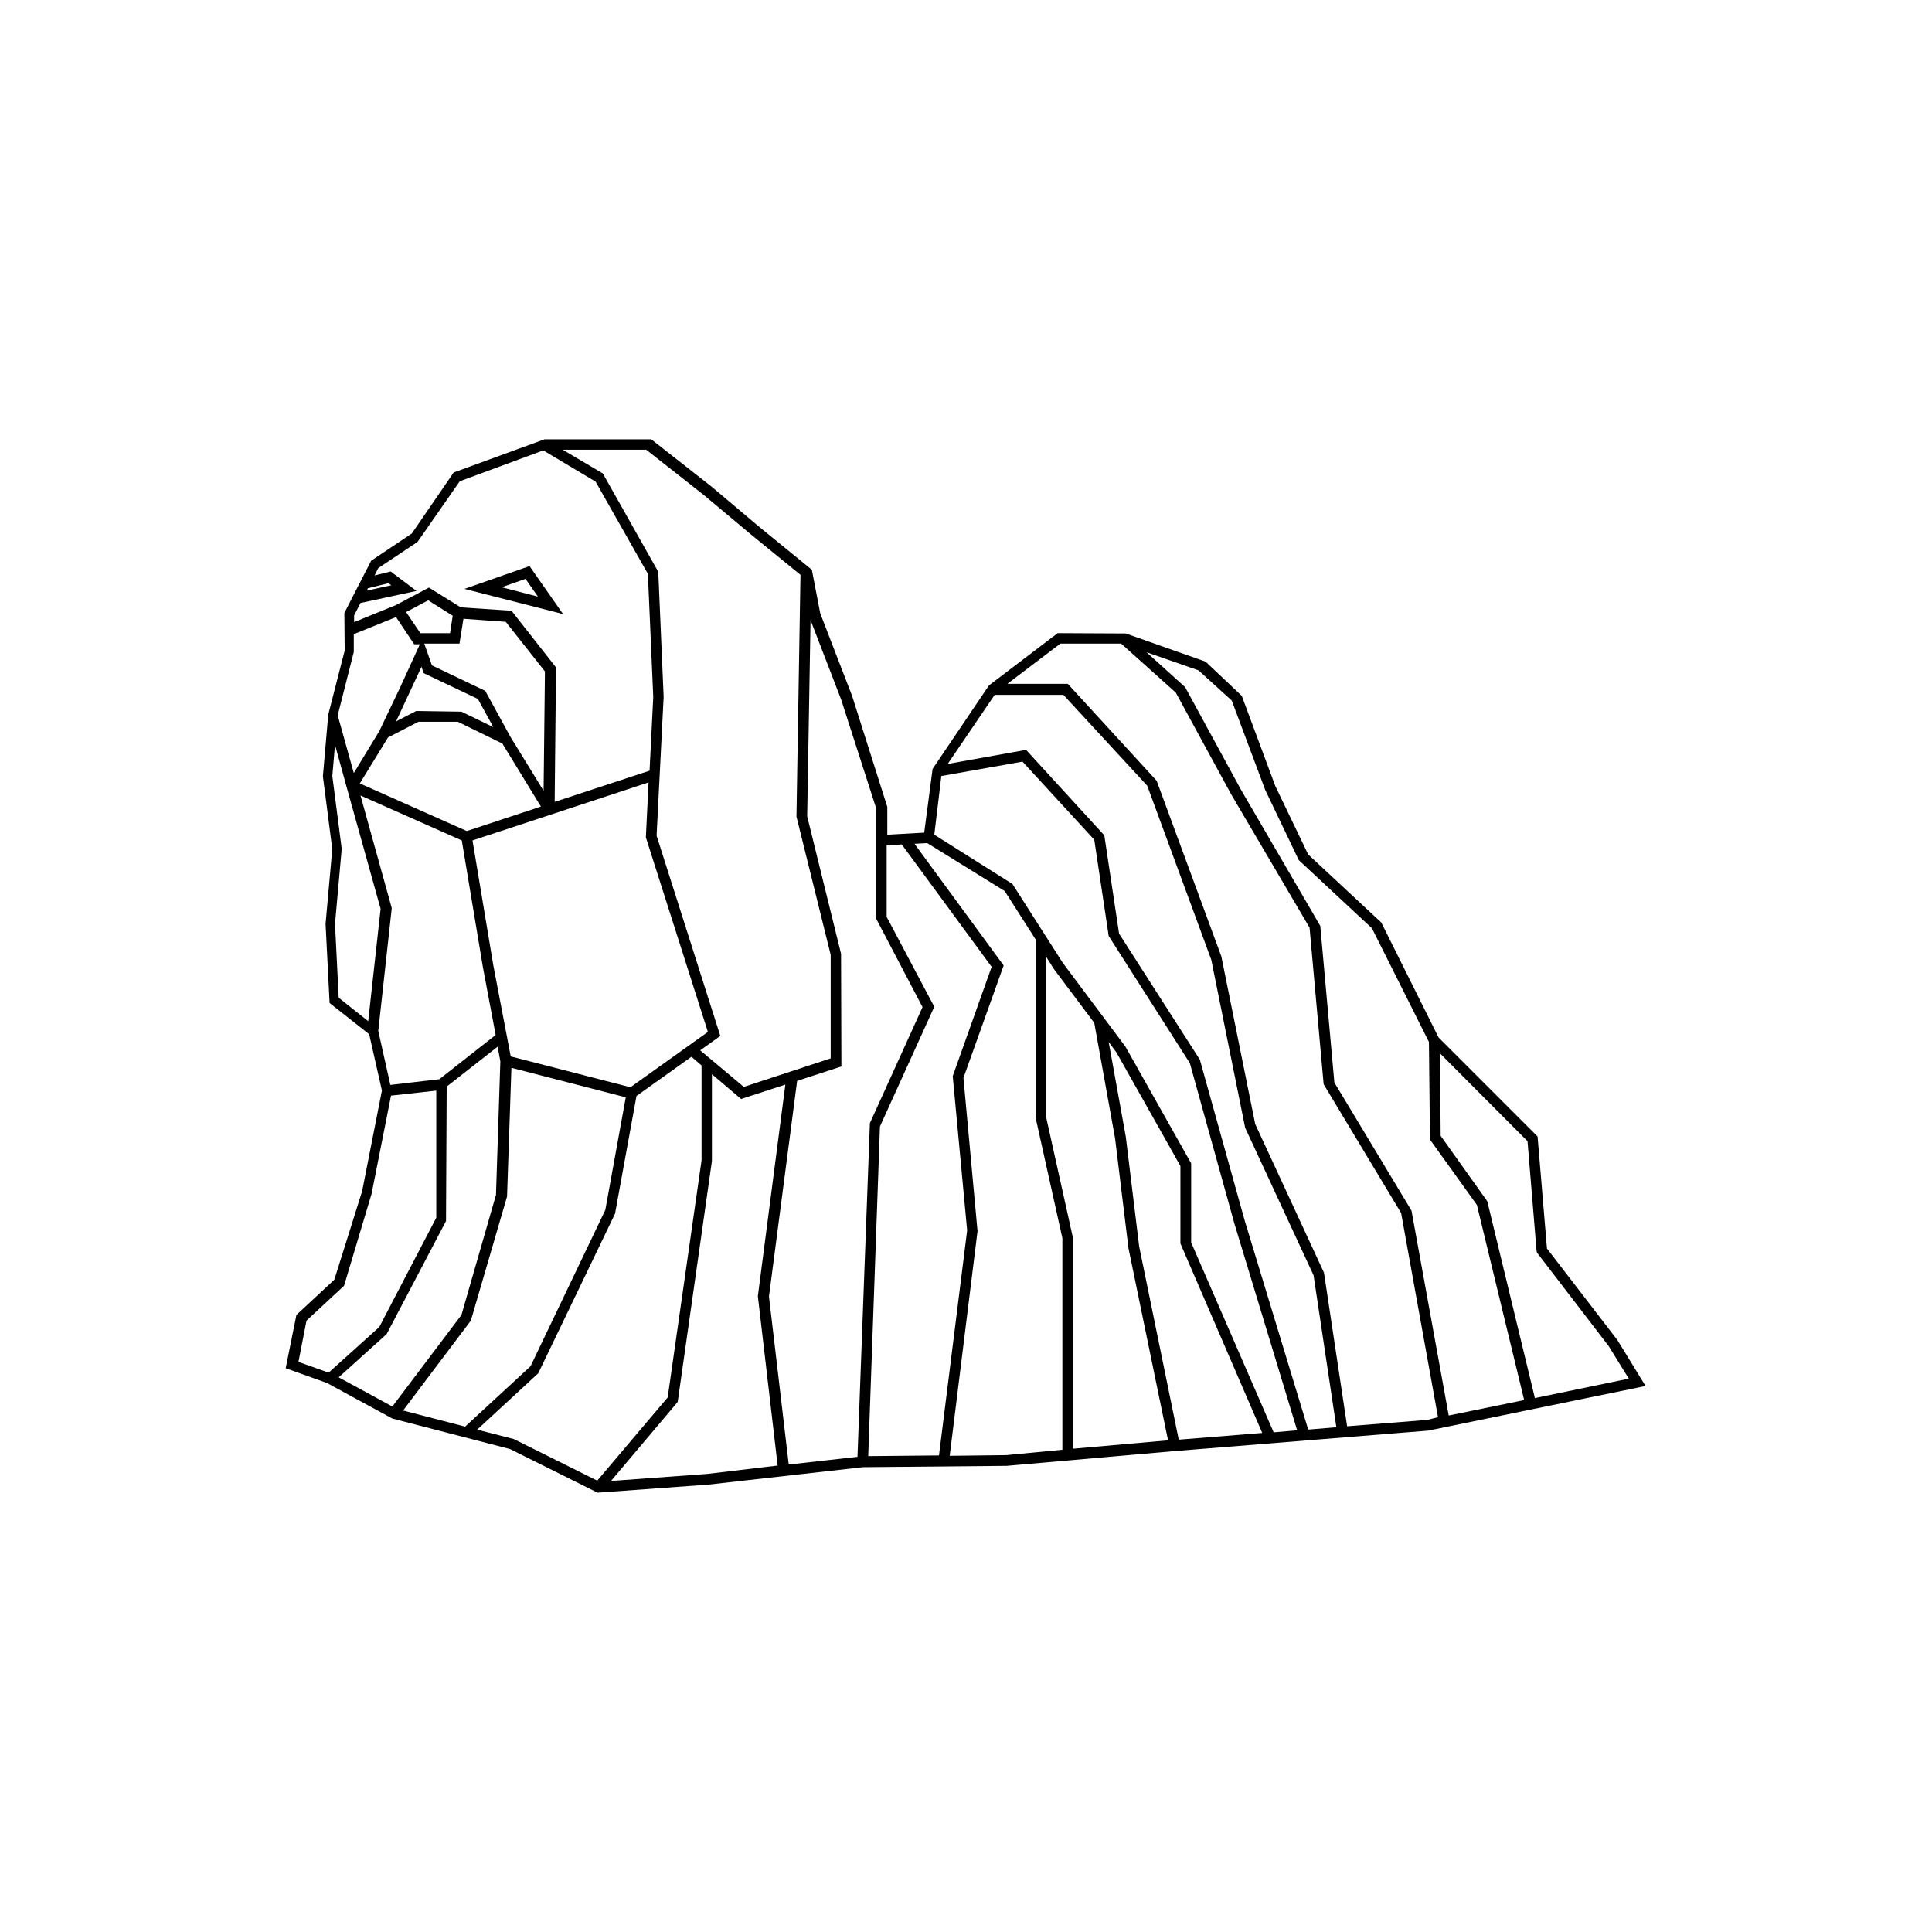 <?xml version="1.0" encoding="UTF-8"?>
<!-- Uploaded to: SVG Repo, www.svgrepo.com, Generator: SVG Repo Mixer Tools -->
<svg fill="#000000" width="800px" height="800px" version="1.1" viewBox="144 144 512 512" xmlns="http://www.w3.org/2000/svg">
 <path d="m284.33 294.02-17.242 6.043 26.129 6.664zm-1.066 3.379 3.289 4.711-9.598-2.488zm289.36 201.73-18.664-24.262-2.488-29.684-26.219-26.219-15.195-30.484-19.375-18.039-8.711-18.129-8.887-23.906-9.598-9.066-21.152-7.465-18.039-0.09-18.219 13.863-14.93 22.129-2.223 16.887-9.777 0.535v-7.375l-9.332-29.418-8.441-21.863-2.223-11.555-13.953-11.375-12.531-10.574-16.086-12.621h-28.262l-24.086 8.797-11.109 16.176-10.754 7.199-4.887 9.508-2.223 4.356 0.09 9.953-4.356 16.973-1.422 16.352 2.488 19.285-1.777 19.816 1.066 20.973 10.488 8.266 3.379 14.93-5.242 26.66-7.371 23.473-10.043 9.332-2.844 14.129 10.93 3.91 17.328 9.422 31.195 8.086 22.84 11.375 0.355 0.18 29.328-2.133 40.969-4.621 38.125-0.355 44.523-3.91 67.188-5.422 57.59-11.82zm-21.418-23.637 0.09 0.445 19.02 24.797 5.332 8.621-24.883 5.156-12.621-52.168-12.352-17.336-0.18-21.863 23.195 23.285zm-80.781-145.84 8.887 23.73 8.887 18.574 19.375 18.039 15.109 30.129 0.266 25.418v0.445l12.441 17.328 12.531 51.723-19.996 4.09-9.863-54.301-20.441-33.949-3.734-41.504-21.062-36.172-14.754-27.105-10.219-9.242 13.773 4.801zm-62.832-1.512h18.219l22.219 24.086 16.973 46.125 8.977 44.523 18.129 39.102 6.043 40.258-7.465 0.621-16.797-55.277-11.91-42.746-21.418-33.414-3.91-26.039-20.172-22.039-0.535-0.621-20.797 3.734zm20.707 143.71-7.109-31.992v-42.391l2.133 3.379 10.664 14.219 5.512 30.57 3.555 29.148 10.488 50.922-25.238 2.223zm17.594 2.488-3.555-29.148-4.531-25.062 2.043 2.754 16.973 30.129v20.527l21.684 50.211-22.129 1.777zm13.777-1.066v-20.973l-17.418-30.93-16.617-22.219-13.332-20.883-20.707-13.062 1.867-15.551 21.508-3.82 19.02 20.707 3.82 25.508 21.508 33.684 11.82 42.57 16.617 54.746-6.223 0.535zm-76.695-105.49 23.816 32.438-10.219 28.707-0.09 0.266 3.82 40.879-7.465 59.633-18.75 0.18 3.109-87.359 14.398-31.727-12.621-23.816v-18.93zm-52.348-92.512 12.531 10.488 12.977 10.574-1.066 64.074 9.066 36.613v27.461l-23.02 7.555-11.555-9.688 5.332-3.82-16.887-53.055 1.867-36.793-1.422-33.148-14.484-25.684-0.18-0.355-10.664-6.309h22.129zm-68.43 192.32 0.18-35.637 13.508-10.574 0.711 3.91-1.156 35.371-9.152 31.816-18.309 24.262-14.219-7.731 12.707-11.465zm6.578 26.395 9.598-32.883 1.156-34.125 30.305 7.82-5.422 29.859-19.816 41.414-17.328 15.996-16.441-4.266zm42.301-61.855-31.727-8.176-4.621-24.172-5.512-33.059 46.656-15.375-0.711 14.574 16.441 51.547zm-64.254-92.691 8.086-4.176h10.398l11.82 5.777 10.219 16.707-19.641 6.488-28.348-12.621zm18.93-24.797 1.066-6.664 11.199 0.801 10.398 13.152-0.355 31.637-8.797-14.309-6.664-12.176-14.129-6.754-2.043-5.777 9.324 0.004zm-10.398-2.93-3.734-5.512 5.867-3.109 6.488 4.09-0.711 4.621-7.91-0.004zm0.891 10.664 14.398 6.844 4.09 7.465-8.441-4.09-11.996-0.18-5.332 2.754 6.754-14.484zm-1.602-34.75 11.199-16.086 22.129-8.176 13.863 8.266 13.863 24.441 1.422 32.617-0.977 19.551-25.152 8.266 0.355-35.105v-0.535l-11.375-14.484-0.445-0.535-13.418-0.891-8.441-5.242-8.711 4.621-11.109 4.531v-1.777l1.688-3.289 14.84-3.199-6.844-5.156-4.266 1.066 0.977-1.957zm-13.152 12.266 5.422-1.332 0.801 0.535-6.488 1.422zm-3.731 16.883v-4.711l11.199-4.531 4.801 7.199h1.512l-5.242 11.465-5.512 11.555-6.754 11.109-4.266-15.285zm-4.977 72.074 1.777-19.906-2.488-19.285 0.711-8.266 2.934 10.664 9.152 32.793-3.289 29.773-7.82-6.223zm11.465 28.352 3.555-32.348v-0.266l-8.266-29.773 26.84 11.91 5.598 33.594 3.379 17.953-14.93 11.73-12.977 1.512zm-19.02 76.785 9.953-9.242 7.289-24.352 5.156-26.039 11.996-1.332v33.684l-15.109 28.973-13.418 12.086-8-2.844zm45.234 28.883 16.176-14.93 20.352-42.301 5.688-31.195 14.574-10.398 2.668 2.312v25.152l-8.977 62.832-18.664 22.039-22.129-11.02zm60.965 11.73-25.508 1.867 17.418-20.617 0.266-0.355 9.066-63.809v-23.02l7.731 6.578 11.73-3.82-7.289 56.078 5.242 44.879zm21.598-2.488-5.242-44.523 7.465-57.145 11.73-3.82-0.09-29.859-8.977-36.438 0.891-51.988 8.086 20.973 9.242 28.707v29.328l12.352 23.551-13.953 30.75-3.289 88.426zm57.676-2.488-15.02 0.18 7.375-59.543-3.734-40.613 10.398-29.062 0.266-0.711-23.637-32.262 3.379-0.18 20.527 12.707 8.176 12.797v47.191l7.109 31.992v56.078zm111.54-9.332-21.238 1.688-6.133-40.703-18.219-39.371-8.977-44.434-17.152-46.57-23.551-25.684h-15.996l14.043-10.664h16.086l14.484 12.977 14.664 26.93 20.797 35.371 3.734 41.504 20.527 34.125 9.777 54.121z"/>
</svg>